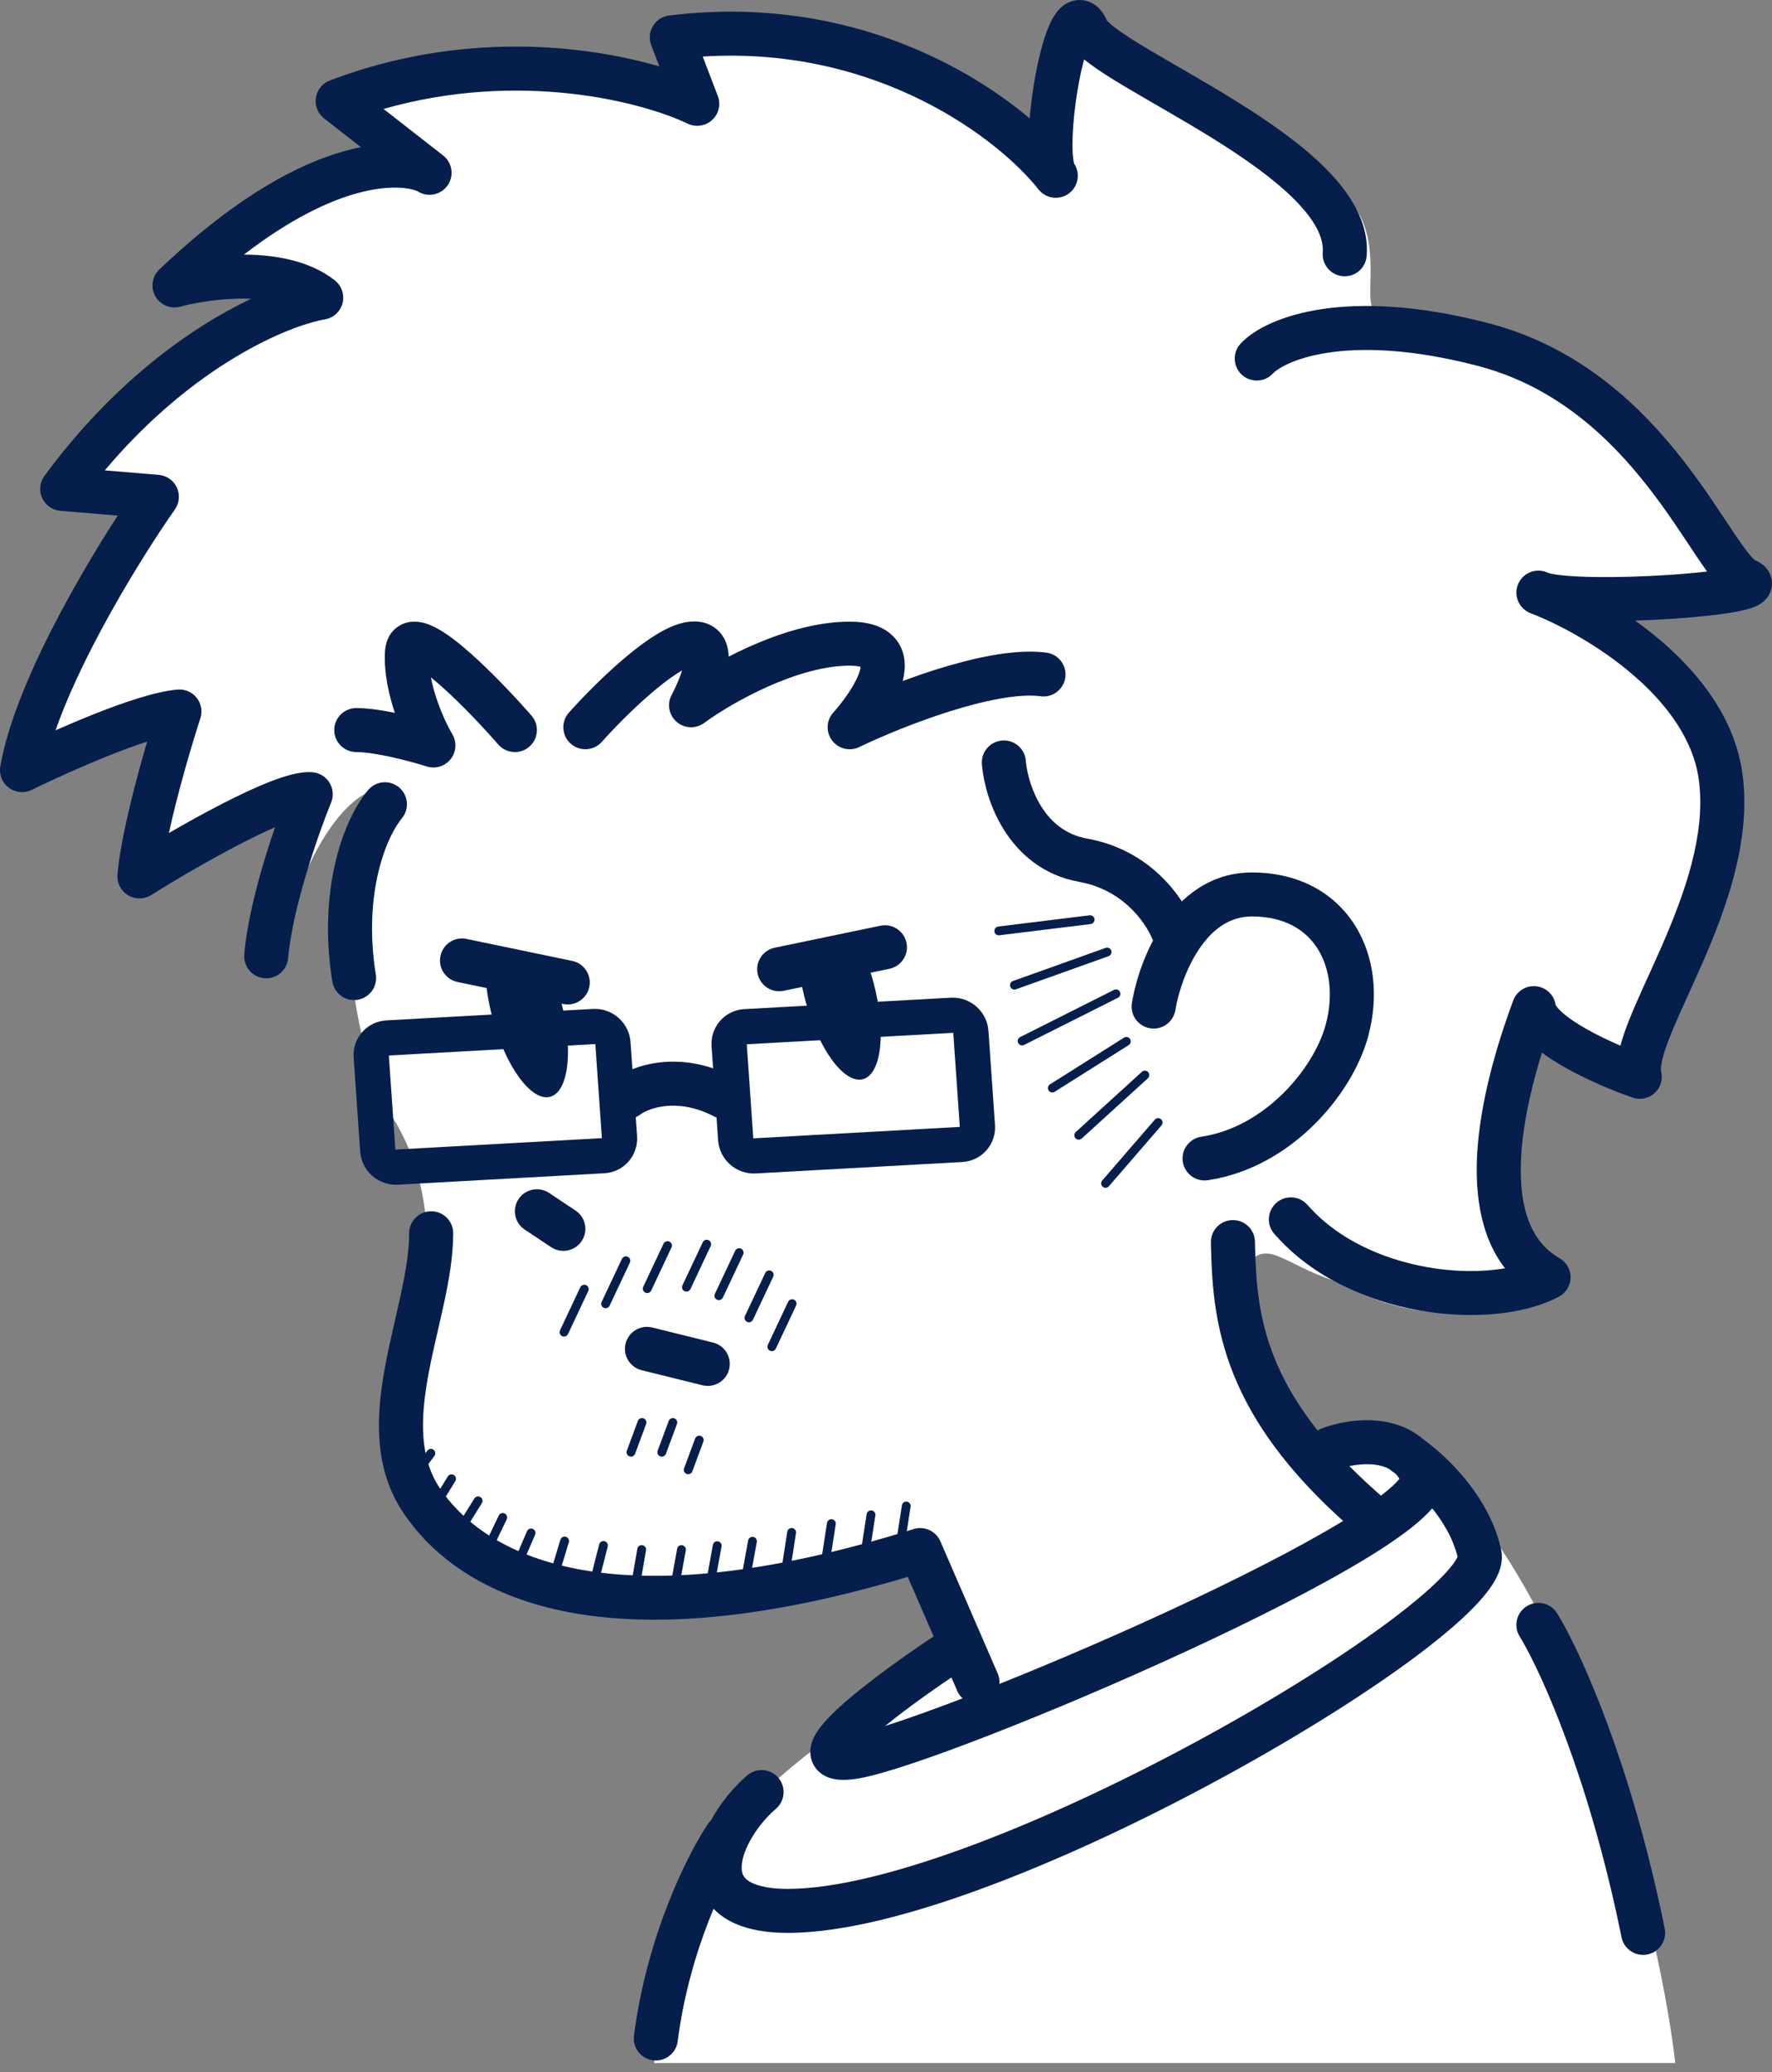 <?xml version="1.0" encoding="utf-8"?>
<svg xmlns="http://www.w3.org/2000/svg" fill="none" height="100%" overflow="visible" preserveAspectRatio="none" style="display: block;" viewBox="0 0 183 214" width="100%">
<rect x="0" y="0" width="183" height="214" fill="#808080" stroke="none"/>
<g clip-path="url(#clip0_0_436187)" id="Character Tode">
<g id="Bg">
<path d="M67.573 213.038C68.112 203.067 73.519 190.438 77.156 186.708C99.838 163.442 150.173 153.671 150.173 153.671C164.31 169.026 171.66 200.876 173.008 213.038H67.573Z" fill="white" id="Bg White"/>
<path d="M130.981 129.455C128.707 129.228 128.024 132.182 128.479 135.362C121.2 119.005 131.664 124.23 134.393 127.638C136.577 130.364 141.521 131.803 144.402 132.863C137.578 133.772 133.256 129.683 130.981 129.455Z" fill="white" id="Bg White_2"/>
<path d="M86.852 181.254C86.397 178.301 93.221 173.53 100.046 169.895C106.198 166.26 138.033 142.859 148.724 152.174C151.341 154.454 130.981 164.669 124.84 168.077C118.698 171.485 87.307 184.208 86.852 181.254Z" fill="white" id="Bg White_3"/>
<path d="M39.766 81.291C35.581 81.655 32.26 88.107 31.122 91.288C28.392 82.2 36.581 73.794 40.676 74.249C44.77 74.703 44.998 80.837 39.766 81.291Z" fill="white" id="Bg White_4"/>
<path d="M37.491 86.971C39.493 83.336 40.676 79.247 38.856 74.476C33.605 60.709 57.281 57.891 65.47 57.891C105.457 57.891 119.836 77.581 122.11 89.47C125.977 86.062 142.583 87.653 142.583 101.511C142.583 112.598 132.726 121.277 127.797 124.23C124.521 137.68 136.289 152.856 142.583 158.763L102.548 176.938L95.496 161.034C63.878 168.304 55.916 164.442 46.818 158.763C37.719 153.083 41.813 141.723 42.95 137.634C44.088 133.545 45.68 123.776 40.676 115.597C35.671 107.418 34.989 91.515 37.491 86.971Z" fill="white" id="Bg White_5"/>
<path d="M44.77 77.884C33.397 76.52 29.985 95.15 27.483 99.466C23.744 105.915 29.227 84.396 30.895 81.746C26.67 81.928 18.595 88.486 14.289 91.515C13.925 89.697 16.867 79.095 18.384 74.021C15.654 74.021 6.025 78.262 1.551 80.383C1.551 74.385 11.408 58.346 16.337 51.075C14.699 50.167 8.982 50.697 6.328 51.075C15.427 37.989 27.559 32.901 32.487 31.992C30.485 29.811 22.251 29.871 18.384 30.174C24.025 22.177 36.961 17.755 42.723 16.543C41.086 13.998 36.885 12.151 34.989 11.545C47.728 3.366 64.864 8.137 71.84 11.545L69.337 4.275C89.877 0.593 103.883 12.12 108.862 18.99C106.495 14.762 109.649 5.754 111.647 1.549C112.557 4.729 126.395 15.459 134.621 17.906C145.313 21.087 139.653 32.028 142.355 32.219C164.875 33.809 170.789 47.213 173.519 51.075C175.703 54.165 179.736 58.118 181.48 59.709C179.843 63.525 165.178 63.116 158.051 62.435C179.661 67.433 180.343 83.563 175.794 93.787C172.154 101.966 170.941 109.311 170.789 111.962C167.696 111.78 159.365 101.708 158.051 105.146C148.497 130.137 163.892 130.544 160.781 132.409C144.858 141.951 129.845 127.411 124.613 121.504C144.175 111.507 140.991 97.649 134.621 93.787C129.526 90.697 124.006 93.711 121.883 95.604C120.291 93.938 116.378 90.515 113.467 90.152C109.827 89.697 107.552 87.198 102.548 80.383C98.545 74.93 87.308 80.383 86.17 76.52C85.464 74.123 94.359 69.251 89.81 67.433C85.26 65.615 74.285 78.139 70.475 76.52C66.665 74.902 75.115 67.433 71.84 67.433C68.564 67.433 61.831 80.383 56.599 80.383C51.367 80.383 44.77 66.524 42.723 67.433C41.086 68.16 48.211 78.296 44.77 77.884Z" fill="white" id="Bg White_6"/>
</g>
<g id="Line">
<path d="M42.255 127.352C42.255 126.098 43.273 125.08 44.529 125.08C45.786 125.08 46.804 126.098 46.804 127.352C46.804 129.728 46.361 132.22 45.843 134.624C45.304 137.127 44.713 139.417 44.263 141.828C43.37 146.613 43.316 150.609 45.495 153.784L45.717 154.099C50.505 160.717 63.351 167.629 94.346 157.9L94.45 157.87C95.531 157.586 96.666 158.13 97.115 159.164L103.029 172.795L103.073 172.904C103.495 174.029 102.963 175.3 101.847 175.783C100.73 176.267 99.438 175.785 98.904 174.708L98.855 174.602L93.749 162.835C63.367 171.916 48.407 165.57 42.046 156.783L41.743 156.354C38.464 151.578 38.864 145.959 39.791 140.996C40.25 138.533 40.911 135.915 41.395 133.668C41.901 131.322 42.255 129.221 42.255 127.352Z" fill="#051E4B" id="Vector"/>
<path d="M56.973 100.488C57.322 101.343 57.638 102.271 57.901 103.252C59.244 108.259 58.759 112.738 56.817 113.258C54.876 113.777 52.213 110.14 50.87 105.134C50.376 103.294 50.13 101.526 50.112 99.999L56.973 100.488Z" fill="#051E4B" id="Vector_2"/>
<path d="M89.274 98.671C89.623 99.525 89.938 100.454 90.202 101.435C91.545 106.441 91.059 110.921 89.118 111.44C87.176 111.96 84.514 108.323 83.171 103.316C82.677 101.477 82.431 99.709 82.412 98.182L89.274 98.671Z" fill="#051E4B" id="Vector_3"/>
<path d="M53.555 123.82C54.23 122.809 55.577 122.512 56.611 123.128L56.71 123.19L59.439 125.008L59.535 125.075C60.501 125.792 60.745 127.147 60.07 128.158C59.395 129.169 58.049 129.466 57.015 128.851L56.916 128.788L54.186 126.971L54.09 126.903C53.124 126.187 52.88 124.832 53.555 123.82Z" fill="#051E4B" id="Vector_4"/>
<path d="M64.607 138.743C64.9 137.563 66.067 136.829 67.248 137.059L67.362 137.084L73.638 138.638L73.752 138.669C74.903 139.017 75.592 140.21 75.299 141.39C75.007 142.569 73.84 143.303 72.658 143.073L72.544 143.048L66.268 141.495L66.155 141.464C65.003 141.116 64.315 139.923 64.607 138.743Z" fill="#051E4B" id="Vector_5"/>
<path d="M59.929 132.928C60.035 132.701 60.306 132.603 60.534 132.71C60.761 132.817 60.859 133.087 60.752 133.314L58.658 137.762C58.551 137.989 58.28 138.086 58.053 137.979C57.825 137.873 57.728 137.602 57.835 137.375L59.929 132.928Z" fill="#051E4B" id="Vector_6"/>
<path d="M65.874 146.733C65.962 146.497 66.223 146.377 66.459 146.464C66.695 146.552 66.815 146.813 66.728 147.048L65.588 150.121C65.5 150.356 65.239 150.476 65.003 150.389C64.767 150.302 64.647 150.04 64.734 149.805L65.874 146.733Z" fill="#051E4B" id="Vector_7"/>
<path d="M69.059 146.733C69.146 146.497 69.408 146.377 69.643 146.464C69.879 146.552 69.999 146.813 69.912 147.048L68.772 150.121C68.684 150.356 68.423 150.476 68.187 150.389C67.952 150.302 67.831 150.04 67.919 149.805L69.059 146.733Z" fill="#051E4B" id="Vector_8"/>
<path d="M71.788 148.55C71.876 148.315 72.137 148.195 72.373 148.282C72.609 148.369 72.729 148.631 72.641 148.866L71.501 151.938C71.414 152.174 71.152 152.294 70.917 152.207C70.681 152.119 70.561 151.858 70.648 151.623L71.788 148.55Z" fill="#051E4B" id="Vector_9"/>
<path d="M44.133 149.801C44.282 149.599 44.567 149.557 44.769 149.706C44.971 149.855 45.014 150.139 44.864 150.341L42.569 153.44C42.419 153.642 42.135 153.685 41.932 153.535C41.73 153.386 41.688 153.102 41.837 152.9L44.133 149.801Z" fill="#051E4B" id="Vector_10"/>
<path d="M46.247 152.466C46.378 152.252 46.658 152.185 46.873 152.316C47.087 152.448 47.154 152.727 47.023 152.941L45.005 156.228C44.873 156.441 44.593 156.508 44.379 156.377C44.165 156.246 44.098 155.967 44.229 155.753L46.247 152.466Z" fill="#051E4B" id="Vector_11"/>
<path d="M48.989 154.742C49.122 154.529 49.403 154.464 49.616 154.597C49.829 154.729 49.895 155.009 49.762 155.222L47.722 158.495C47.589 158.708 47.309 158.773 47.095 158.641C46.882 158.508 46.817 158.228 46.95 158.015L48.989 154.742Z" fill="#051E4B" id="Vector_12"/>
<path d="M51.509 156.502C51.617 156.275 51.889 156.18 52.116 156.288C52.342 156.397 52.438 156.668 52.329 156.894L50.661 160.371C50.553 160.597 50.281 160.693 50.055 160.584C49.828 160.476 49.733 160.205 49.841 159.979L51.509 156.502Z" fill="#051E4B" id="Vector_13"/>
<path d="M54.428 158.117C54.527 157.887 54.795 157.78 55.026 157.879C55.256 157.978 55.363 158.246 55.264 158.476L53.738 162.017C53.639 162.248 53.371 162.354 53.14 162.255C52.909 162.156 52.803 161.889 52.902 161.658L54.428 158.117Z" fill="#051E4B" id="Vector_14"/>
<path d="M61.881 159.478C61.943 159.235 62.19 159.088 62.434 159.15C62.677 159.212 62.824 159.459 62.762 159.702L61.809 163.439C61.747 163.682 61.499 163.829 61.256 163.767C61.013 163.705 60.865 163.457 60.928 163.214L61.881 159.478Z" fill="#051E4B" id="Vector_15"/>
<path d="M57.874 158.999C57.946 158.759 58.2 158.623 58.441 158.696C58.681 158.769 58.817 159.022 58.745 159.262L57.627 162.953C57.554 163.193 57.3 163.329 57.06 163.256C56.819 163.184 56.683 162.93 56.756 162.69L57.874 158.999Z" fill="#051E4B" id="Vector_16"/>
<path d="M65.82 159.935C65.863 159.688 66.099 159.522 66.346 159.565C66.594 159.608 66.76 159.843 66.717 160.091L66.058 163.89C66.015 164.137 65.779 164.303 65.532 164.26C65.284 164.217 65.118 163.982 65.161 163.734L65.82 159.935Z" fill="#051E4B" id="Vector_17"/>
<path d="M69.93 159.935C69.975 159.688 70.212 159.524 70.459 159.569C70.707 159.614 70.871 159.85 70.826 160.097L70.136 163.891C70.092 164.138 69.855 164.301 69.608 164.257C69.361 164.212 69.197 163.975 69.241 163.728L69.93 159.935Z" fill="#051E4B" id="Vector_18"/>
<path d="M73.622 159.532C73.667 159.285 73.903 159.121 74.151 159.166C74.398 159.211 74.562 159.447 74.517 159.694L73.828 163.488C73.783 163.735 73.546 163.898 73.299 163.854C73.052 163.809 72.888 163.572 72.933 163.326L73.622 159.532Z" fill="#051E4B" id="Vector_19"/>
<path d="M77.261 159.078C77.306 158.831 77.543 158.667 77.79 158.712C78.037 158.756 78.201 158.993 78.156 159.24L77.467 163.034C77.422 163.28 77.186 163.444 76.939 163.399C76.691 163.355 76.527 163.118 76.572 162.871L77.261 159.078Z" fill="#051E4B" id="Vector_20"/>
<path d="M81.306 158.172C81.345 157.924 81.578 157.754 81.826 157.793C82.074 157.831 82.244 158.064 82.205 158.312L81.612 162.121C81.573 162.369 81.341 162.539 81.092 162.5C80.844 162.462 80.674 162.23 80.713 161.982L81.306 158.172Z" fill="#051E4B" id="Vector_21"/>
<path d="M85.409 157.263C85.447 157.015 85.68 156.845 85.928 156.884C86.176 156.923 86.346 157.155 86.308 157.403L85.714 161.213C85.675 161.461 85.443 161.63 85.194 161.592C84.946 161.553 84.776 161.321 84.815 161.073L85.409 157.263Z" fill="#051E4B" id="Vector_22"/>
<path d="M89.503 156.354C89.542 156.106 89.775 155.937 90.023 155.975C90.271 156.014 90.441 156.246 90.402 156.494L89.809 160.304C89.77 160.552 89.537 160.722 89.289 160.683C89.041 160.644 88.871 160.412 88.91 160.164L89.503 156.354Z" fill="#051E4B" id="Vector_23"/>
<path d="M93.143 155.446C93.181 155.198 93.414 155.028 93.662 155.067C93.91 155.105 94.08 155.337 94.042 155.585L93.448 159.395C93.409 159.643 93.177 159.813 92.929 159.774C92.68 159.736 92.51 159.503 92.549 159.255L93.143 155.446Z" fill="#051E4B" id="Vector_24"/>
<path d="M79.028 131.452C79.135 131.225 79.406 131.128 79.633 131.234C79.86 131.341 79.958 131.612 79.851 131.839L77.757 136.286C77.65 136.513 77.379 136.61 77.152 136.504C76.925 136.397 76.827 136.126 76.934 135.899L79.028 131.452Z" fill="#051E4B" id="Vector_25"/>
<path d="M81.392 134.429C81.499 134.202 81.77 134.104 81.998 134.211C82.225 134.318 82.323 134.588 82.216 134.815L80.122 139.263C80.015 139.49 79.744 139.587 79.517 139.48C79.289 139.374 79.192 139.103 79.299 138.876L81.392 134.429Z" fill="#051E4B" id="Vector_26"/>
<path d="M64.226 129.999C64.333 129.772 64.604 129.674 64.831 129.781C65.059 129.888 65.156 130.158 65.049 130.385L62.956 134.832C62.849 135.059 62.578 135.157 62.35 135.05C62.123 134.943 62.025 134.673 62.132 134.446L64.226 129.999Z" fill="#051E4B" id="Vector_27"/>
<path d="M75.924 129.159C76.031 128.932 76.302 128.835 76.529 128.942C76.757 129.048 76.854 129.319 76.748 129.546L74.654 133.993C74.547 134.22 74.276 134.318 74.048 134.211C73.821 134.104 73.723 133.834 73.83 133.607L75.924 129.159Z" fill="#051E4B" id="Vector_28"/>
<path d="M68.523 128.433C68.63 128.206 68.901 128.108 69.129 128.215C69.356 128.322 69.454 128.592 69.347 128.819L67.253 133.266C67.146 133.493 66.875 133.591 66.648 133.484C66.42 133.377 66.323 133.107 66.43 132.88L68.523 128.433Z" fill="#051E4B" id="Vector_29"/>
<path d="M72.573 128.282C72.68 128.055 72.951 127.957 73.178 128.064C73.405 128.171 73.503 128.441 73.396 128.669L71.302 133.116C71.195 133.343 70.924 133.44 70.697 133.333C70.469 133.227 70.372 132.956 70.479 132.729L72.573 128.282Z" fill="#051E4B" id="Vector_30"/>
<path d="M103.495 76.469C104.708 76.374 105.773 77.249 105.927 78.441L105.939 78.558L105.96 78.782C106.088 79.947 106.549 81.705 107.528 83.268C108.542 84.887 110.036 86.196 112.262 86.595L112.592 86.658C119.244 87.998 122.543 93.162 123.504 95.98L123.591 96.249L123.622 96.362C123.913 97.528 123.24 98.73 122.075 99.083C120.911 99.436 119.682 98.811 119.275 97.68L119.238 97.569L119.184 97.404C118.582 95.656 116.297 92.041 111.687 91.111L111.458 91.067C107.68 90.39 105.193 88.108 103.671 85.677C102.272 83.444 101.624 81.001 101.435 79.251L101.403 78.911L101.398 78.794C101.365 77.592 102.281 76.563 103.495 76.469Z" fill="#051E4B" id="Vector_31"/>
<path d="M129.289 90.094C134.147 90.094 137.851 92.221 139.958 95.599C141.951 98.795 142.367 102.865 141.354 106.793L141.252 107.173C140.393 110.222 138.373 113.547 135.587 116.26C132.788 118.985 129.073 121.229 124.738 121.875L124.622 121.889C123.424 122.006 122.332 121.165 122.152 119.963C121.967 118.722 122.824 117.566 124.067 117.381L124.364 117.333C127.429 116.801 130.199 115.16 132.411 113.006C134.707 110.771 136.259 108.12 136.873 105.941L136.95 105.656C137.709 102.712 137.318 99.96 136.096 98.002C134.884 96.058 132.701 94.637 129.289 94.637C127.008 94.637 125.241 95.928 123.853 97.979C122.449 100.053 121.659 102.615 121.385 104.306L121.363 104.421C121.111 105.596 119.977 106.38 118.776 106.185C117.536 105.984 116.693 104.817 116.894 103.579L116.968 103.16C117.372 101.009 118.34 98.012 120.084 95.435C121.96 92.662 124.954 90.094 129.289 90.094Z" fill="#051E4B" id="Vector_32"/>
<path d="M127.285 125.99C128.502 125.966 129.513 126.902 129.598 128.1L129.603 128.218L129.619 128.945C129.711 132.581 130.01 136.222 131.602 140.196C133.243 144.294 136.333 148.916 142.328 154.198L142.917 154.712L143.004 154.79C143.874 155.62 143.949 156.995 143.155 157.916C142.36 158.836 140.987 158.965 140.037 158.227L139.947 158.153L139.317 157.605C132.905 151.956 129.336 146.773 127.377 141.884C125.486 137.162 125.167 132.871 125.071 129.06L125.054 128.305L125.055 128.188C125.093 126.987 126.068 126.013 127.285 125.99Z" fill="#051E4B" id="Vector_33"/>
<path d="M45.487 98.718C45.735 97.528 46.873 96.751 48.062 96.936L48.177 96.957L59.096 99.229L59.21 99.256C60.374 99.56 61.107 100.726 60.859 101.916C60.611 103.106 59.472 103.883 58.283 103.698L58.168 103.677L47.25 101.405L47.136 101.378C45.971 101.074 45.239 99.908 45.487 98.718Z" fill="#051E4B" id="Vector_34"/>
<path d="M93.615 97.355C93.367 96.165 92.229 95.387 91.04 95.573L90.924 95.594L80.006 97.866L79.892 97.892C78.728 98.197 77.995 99.363 78.243 100.553C78.491 101.743 79.629 102.52 80.818 102.335L80.933 102.314L91.852 100.042L91.966 100.015C93.13 99.711 93.863 98.545 93.615 97.355Z" fill="#051E4B" id="Vector_35"/>
<path d="M115.09 102.203C115.305 102.121 115.552 102.213 115.658 102.423C115.764 102.633 115.691 102.886 115.497 103.01L115.456 103.033L105.762 107.905C105.538 108.017 105.264 107.927 105.151 107.703C105.038 107.479 105.128 107.205 105.353 107.093L115.047 102.221L115.09 102.203Z" fill="#051E4B" id="Vector_36"/>
<path d="M114.224 97.869C114.448 97.814 114.682 97.936 114.761 98.157C114.84 98.378 114.737 98.621 114.529 98.72L114.486 98.738L104.916 102.161L104.871 102.174C104.648 102.23 104.414 102.108 104.335 101.886C104.25 101.65 104.373 101.39 104.609 101.305L114.179 97.883L114.224 97.869Z" fill="#051E4B" id="Vector_37"/>
<path d="M112.572 94.516C112.802 94.511 113.004 94.681 113.032 94.914C113.061 95.148 112.907 95.362 112.682 95.413L112.636 95.421L103.204 96.581L103.158 96.584C102.928 96.589 102.726 96.419 102.697 96.185C102.667 95.936 102.844 95.709 103.094 95.679L112.525 94.519L112.572 94.516Z" fill="#051E4B" id="Vector_38"/>
<path d="M116.079 107.154C116.291 107.02 116.572 107.084 116.706 107.296C116.84 107.508 116.777 107.788 116.564 107.922L108.919 112.742C108.706 112.876 108.425 112.813 108.291 112.6C108.157 112.388 108.22 112.108 108.433 111.974L116.079 107.154Z" fill="#051E4B" id="Vector_39"/>
<path d="M117.928 110.68C118.113 110.511 118.401 110.525 118.571 110.71C118.74 110.896 118.726 111.183 118.541 111.352L111.712 117.568L111.676 117.598C111.491 117.735 111.228 117.712 111.069 117.538C110.9 117.353 110.913 117.065 111.099 116.896L117.928 110.68Z" fill="#051E4B" id="Vector_40"/>
<path d="M119.292 115.59C119.459 115.431 119.723 115.422 119.901 115.576C120.08 115.73 120.109 115.991 119.977 116.18L119.948 116.217L114.519 122.498C114.355 122.688 114.068 122.709 113.877 122.545C113.687 122.381 113.666 122.094 113.83 121.904L119.259 115.623L119.292 115.59Z" fill="#051E4B" id="Vector_41"/>
<path d="M136.612 25.934C136.67 24.512 135.812 22.743 133.681 20.602C131.545 18.456 128.53 16.338 125.291 14.321C122.011 12.279 118.821 10.527 116.062 8.875C114.731 8.079 113.509 7.309 112.55 6.593C112.348 6.442 112.15 6.287 111.959 6.13C111.784 6.779 111.608 7.541 111.447 8.391C111.079 10.329 110.827 12.466 110.77 14.22C110.741 15.101 110.764 15.829 110.828 16.36C110.867 16.678 110.91 16.837 110.924 16.888C111.576 17.859 111.384 19.182 110.455 19.925C109.51 20.68 108.146 20.561 107.345 19.672L107.269 19.584C107.261 19.575 107.254 19.565 107.246 19.555L107.231 19.537C103.21 14.45 90.712 4.705 72.572 5.84L74.129 9.91C74.462 10.778 74.23 11.762 73.546 12.392C72.904 12.982 71.984 13.151 71.18 12.838L71.021 12.77C66.305 10.511 53.662 7.232 39.609 11.252L45.761 16.053L45.848 16.125C46.727 16.883 46.896 18.191 46.221 19.151C45.524 20.14 44.172 20.411 43.147 19.765C43.142 19.762 43.108 19.743 43.04 19.715C42.961 19.681 42.848 19.64 42.698 19.598C42.398 19.514 41.977 19.433 41.433 19.395C40.347 19.319 38.798 19.418 36.798 19.978C33.868 20.798 29.971 22.61 25.186 26.294C25.243 26.294 25.3 26.293 25.357 26.294C28.386 26.325 31.955 26.886 34.582 28.955L34.71 29.063C35.324 29.625 35.585 30.482 35.379 31.297C35.158 32.167 34.446 32.825 33.561 32.978C29.88 33.613 20.05 37.612 10.823 48.573L16.388 49.037L16.539 49.054C17.287 49.167 17.935 49.646 18.259 50.336C18.604 51.072 18.529 51.937 18.062 52.603C16.107 55.394 13.058 60.155 10.316 65.299C8.481 68.742 6.839 72.256 5.737 75.415C6.965 74.873 8.278 74.314 9.591 73.791C12.664 72.567 16.073 71.388 18.35 71.207C19.107 71.147 19.845 71.468 20.316 72.064C20.787 72.66 20.928 73.451 20.693 74.173C19.829 76.83 18.36 81.795 17.442 86.022C19.158 85.028 21.033 83.985 22.856 83.047C24.624 82.137 26.385 81.302 27.922 80.706C28.689 80.408 29.438 80.154 30.128 79.982C30.783 79.819 31.544 79.687 32.278 79.748C32.999 79.808 33.649 80.207 34.028 80.823C34.407 81.439 34.469 82.198 34.196 82.868C32.865 86.138 30.186 93.826 29.759 98.939C29.654 100.189 28.555 101.118 27.303 101.014C26.051 100.909 25.121 99.811 25.225 98.561C25.563 94.518 27.06 89.337 28.399 85.426C27.342 85.886 26.167 86.454 24.94 87.086C21.542 88.835 17.91 90.985 15.61 92.427C14.881 92.885 13.954 92.892 13.218 92.445C12.482 91.997 12.062 91.172 12.133 90.315C12.44 86.646 13.944 80.853 15.195 76.581C14.016 76.962 12.682 77.452 11.277 78.011C8.611 79.074 5.929 80.289 4.039 81.197L3.28 81.565C2.513 81.943 1.599 81.858 0.914 81.347C0.228 80.836 -0.112 79.984 0.033 79.142C0.862 74.33 3.493 68.433 6.3 63.164C8.259 59.49 10.365 56.009 12.156 53.244L6.235 52.75C5.414 52.682 4.694 52.175 4.353 51.426C4.012 50.677 4.103 49.803 4.592 49.14C11.795 39.36 19.863 33.728 25.936 30.854C25.729 30.845 25.52 30.839 25.309 30.837C22.852 30.811 20.447 31.205 18.914 31.591L18.619 31.668C17.615 31.941 16.553 31.499 16.041 30.593C15.53 29.688 15.698 28.551 16.452 27.833L17.177 27.149C24.636 20.201 30.82 16.932 35.571 15.602C36.157 15.438 36.725 15.303 37.272 15.195L33.469 12.228C32.823 11.723 32.498 10.91 32.62 10.1C32.742 9.29 33.291 8.608 34.058 8.315C47.536 3.171 60.358 4.6 68.091 6.857L67.254 4.669C67.004 4.017 67.069 3.286 67.429 2.688C67.789 2.09 68.404 1.69 69.098 1.604C86.161 -0.515 99.158 6.192 106.335 12.222C106.466 10.681 106.691 9.053 106.977 7.544C107.368 5.486 107.922 3.378 108.633 2.043C108.819 1.694 109.07 1.291 109.408 0.939C109.728 0.607 110.333 0.106 111.227 0.015C112.223 -0.088 112.997 0.369 113.467 0.833C113.871 1.232 114.135 1.708 114.316 2.114C114.334 2.137 114.376 2.188 114.456 2.268C114.628 2.441 114.893 2.669 115.274 2.954C116.038 3.524 117.094 4.196 118.4 4.978C120.914 6.482 124.428 8.429 127.698 10.465C131.008 12.527 134.389 14.868 136.907 17.398C139.361 19.864 141.43 22.944 141.138 26.448C141.033 27.698 139.934 28.627 138.682 28.523C137.469 28.422 136.558 27.388 136.597 26.187L136.612 25.934Z" fill="#051E4B" id="Vector_42"/>
<path d="M136.527 31.919C140.712 31.294 146.385 31.471 153.689 33.365L154.133 33.484C163.409 36.028 169.607 42.115 173.851 47.568C175.998 50.327 177.702 53.002 179.004 54.942C179.672 55.938 180.208 56.701 180.66 57.246C181.046 57.711 181.231 57.841 181.236 57.852L181.181 57.83L181.338 57.895C181.504 57.968 181.696 58.066 181.887 58.197C182.115 58.354 182.552 58.699 182.81 59.309C183.124 60.053 183.024 60.828 182.691 61.424C182.417 61.913 182.04 62.195 181.841 62.328C181.432 62.601 180.973 62.757 180.664 62.851C180.309 62.958 179.908 63.051 179.491 63.133C177.847 63.456 175.374 63.72 172.754 63.895C171.49 63.98 170.169 64.044 168.86 64.086C169.793 64.753 170.721 65.474 171.62 66.247C175.538 69.619 179.164 74.21 179.943 79.867L179.985 80.191C180.811 87 178.202 93.979 175.791 99.503C174.506 102.444 173.34 104.838 172.493 106.964C172.081 107.997 171.798 108.842 171.648 109.52C171.491 110.23 171.528 110.549 171.548 110.629C171.758 111.439 171.504 112.3 170.887 112.867C170.271 113.435 169.391 113.617 168.599 113.343C166.765 112.706 163.987 111.571 161.581 110.209C160.774 109.751 159.97 109.246 159.242 108.703C158.332 111.63 157.436 115.193 157.148 118.651C156.705 123.981 157.759 128.045 161.053 129.925C161.775 130.337 162.214 131.109 162.199 131.939C162.184 132.769 161.717 133.524 160.981 133.91C157.326 135.823 151.828 136.266 146.505 135.308C141.215 134.356 135.646 131.942 131.779 127.613L131.596 127.406L131.521 127.316C130.779 126.369 130.904 124.998 131.823 124.201C132.742 123.404 134.12 123.475 134.953 124.342L135.032 124.428L135.318 124.748C138.319 128.013 142.771 130.02 147.312 130.837C150.291 131.373 153.125 131.365 155.427 130.967C152.681 127.437 152.256 122.58 152.614 118.275C153.098 112.453 155.075 106.56 156.272 103.32L156.308 103.23C156.696 102.303 157.651 101.737 158.658 101.848C159.697 101.964 160.524 102.772 160.661 103.808C160.644 103.676 160.645 103.925 161.31 104.529C161.904 105.069 162.771 105.659 163.826 106.257C164.946 106.891 166.183 107.479 167.344 107.978C167.575 107.114 167.899 106.204 168.266 105.283C169.137 103.097 170.454 100.36 171.621 97.687C174.035 92.156 176.13 86.202 175.469 80.746L175.436 80.486C174.872 76.393 172.174 72.722 168.65 69.69C165.171 66.696 161.143 64.551 158.425 63.462C158.302 63.42 158.173 63.372 158.043 63.315L157.874 63.237C156.782 62.701 156.306 61.403 156.792 60.29C157.278 59.176 158.555 58.642 159.691 59.077C159.781 59.111 159.871 59.147 159.963 59.183C160.658 59.388 162.349 59.553 164.777 59.587C167.142 59.62 169.906 59.532 172.449 59.361C173.859 59.267 175.171 59.148 176.293 59.017C175.944 58.533 175.587 58.011 175.224 57.471C173.854 55.427 172.278 52.95 170.259 50.356C166.301 45.271 160.858 40.04 152.925 37.864L152.546 37.764C145.72 35.994 140.673 35.894 137.199 36.413C133.644 36.943 131.911 38.087 131.449 38.579L128.129 35.473C129.556 33.951 132.422 32.532 136.527 31.919ZM131.449 38.579C130.59 39.495 129.151 39.541 128.234 38.684C127.317 37.826 127.27 36.388 128.129 35.473L131.449 38.579Z" fill="#051E4B" id="Vector_43"/>
<path d="M136.538 147.49C137.997 146.944 140.317 146.439 142.645 146.752C145.072 147.078 147.689 148.35 148.991 151.469C149.519 152.736 149.104 153.921 148.685 154.666C148.255 155.429 147.608 156.137 146.919 156.772C145.522 158.06 143.478 159.474 141.081 160.935C136.251 163.877 129.564 167.256 122.597 170.478C115.617 173.707 108.295 176.806 102.164 179.188C96.325 181.457 91.329 183.171 88.796 183.627L88.558 183.667C87.648 183.811 86.584 183.896 85.668 183.589C85.15 183.415 84.496 183.052 84.068 182.328C83.636 181.598 83.639 180.848 83.744 180.316C83.926 179.391 84.511 178.599 84.939 178.082C85.434 177.484 86.066 176.855 86.753 176.232C89.479 173.757 93.832 170.678 96.961 168.62C98.01 167.93 99.421 168.221 100.112 169.269C100.803 170.317 100.512 171.726 99.463 172.416C96.974 174.053 93.823 176.267 91.409 178.231C93.737 177.493 96.863 176.373 100.515 174.954C106.555 172.607 113.79 169.545 120.686 166.355C127.595 163.159 134.101 159.864 138.712 157.056C141.034 155.641 142.772 154.412 143.834 153.433C144.164 153.128 144.386 152.886 144.53 152.707C143.982 151.82 143.133 151.402 142.038 151.255C140.65 151.068 139.104 151.382 138.136 151.744C136.96 152.185 135.648 151.589 135.207 150.414C134.766 149.24 135.362 147.93 136.538 147.49Z" fill="#051E4B" id="Vector_44"/>
<path d="M146.301 148.16C147.55 148.962 149.382 150.451 151.061 152.431C152.736 154.407 154.379 157.011 155.03 160.046L155.051 160.156C155.257 161.29 154.858 162.328 154.468 163.055C154.037 163.86 153.408 164.67 152.686 165.461C151.233 167.051 149.127 168.858 146.6 170.768C141.524 174.602 134.457 179.063 126.716 183.302C118.969 187.543 110.484 191.596 102.558 194.595C94.695 197.57 87.153 199.598 81.379 199.598C78.449 199.598 76.068 199.032 74.395 197.738C72.604 196.353 71.967 194.408 72.051 192.511C72.131 190.709 72.847 188.924 73.751 187.409C74.669 185.872 75.88 184.443 77.164 183.337C78.116 182.518 79.552 182.624 80.373 183.575C81.193 184.525 81.086 185.96 80.135 186.779C79.221 187.566 78.326 188.618 77.659 189.735C76.979 190.875 76.631 191.922 76.596 192.713C76.565 193.41 76.761 193.822 77.18 194.146C77.716 194.56 78.921 195.054 81.379 195.054C86.296 195.054 93.2 193.277 100.946 190.345C108.631 187.438 116.922 183.482 124.529 179.317C132.142 175.149 139.008 170.807 143.856 167.144C146.29 165.305 148.144 163.691 149.325 162.398C149.919 161.748 150.275 161.252 150.458 160.911C150.489 160.853 150.512 160.804 150.528 160.767C150.052 158.798 148.925 156.942 147.589 155.367C146.205 153.735 144.715 152.543 143.841 151.982L146.301 148.16ZM143.158 148.842C143.837 147.787 145.245 147.482 146.301 148.16L143.841 151.982C142.785 151.304 142.479 149.898 143.158 148.842Z" fill="#051E4B" id="Vector_45"/>
<path d="M61.483 107.813L40.156 108.995L40.831 118.711L62.158 117.53L61.483 107.813ZM65.792 117.328C65.931 119.331 64.417 121.045 62.41 121.156L41.083 122.338C39.076 122.449 37.337 120.916 37.197 118.913L36.522 109.196C36.383 107.194 37.897 105.48 39.904 105.369L61.231 104.187L61.418 104.181C63.345 104.172 64.982 105.672 65.117 107.612L65.792 117.328Z" fill="#051E4B" id="Vector_46"/>
<path d="M98.447 106.653L77.121 107.835L77.796 117.551L99.122 116.369L98.447 106.653ZM102.756 116.168C102.895 118.17 101.381 119.884 99.374 119.995L78.048 121.177C76.041 121.288 74.301 119.755 74.162 117.752L73.487 108.036C73.347 106.033 74.862 104.319 76.869 104.208L98.195 103.026L98.382 103.021C100.309 103.012 101.946 104.511 102.081 106.451L102.756 116.168Z" fill="#051E4B" id="Vector_47"/>
<path d="M38.066 81.526C38.872 80.634 40.247 80.522 41.19 81.29C42.163 82.084 42.308 83.514 41.514 84.487L41.34 84.709C39.566 87.083 37.63 92.769 38.755 100.265L38.813 100.635L38.829 100.751C38.961 101.946 38.133 103.047 36.932 103.241C35.73 103.436 34.596 102.652 34.344 101.477L34.322 101.362L34.258 100.947C32.95 92.247 35.179 85.055 37.989 81.615L38.066 81.526Z" fill="#051E4B" id="Vector_48"/>
<path d="M63.401 111.455C65.375 109.964 70.103 108.395 75.573 111.12L75.835 111.252L75.937 111.309C76.974 111.918 77.362 113.24 76.799 114.317C76.237 115.395 74.93 115.833 73.836 115.332L73.73 115.281L73.548 115.188C69.741 113.291 66.853 114.545 66.146 115.079C65.144 115.836 63.717 115.638 62.959 114.637C62.202 113.637 62.399 112.211 63.401 111.455Z" fill="#051E4B" id="Vector_49"/>
<path d="M73.126 188.33C73.829 187.29 75.243 187.017 76.284 187.72C77.325 188.422 77.598 189.834 76.895 190.874C75.175 193.416 71.212 201.187 69.988 210.79C69.829 212.034 68.69 212.915 67.444 212.757C66.198 212.598 65.316 211.461 65.475 210.216C66.799 199.827 71.055 191.392 73.126 188.33Z" fill="#051E4B" id="Vector_50"/>
<path d="M157.68 165.859C158.715 165.22 160.063 165.511 160.746 166.5L160.81 166.599L161.038 166.976C163.439 171.044 168.374 182.094 171.754 198.344L171.919 199.147L171.939 199.262C172.118 200.451 171.333 201.584 170.14 201.825C168.947 202.066 167.784 201.327 167.486 200.163L167.46 200.048L167.298 199.264C163.997 183.393 159.217 172.847 157.135 169.311L156.939 168.985L156.88 168.884C156.301 167.831 156.644 166.497 157.68 165.859Z" fill="#051E4B" id="Vector_51"/>
<path d="M62.152 76.609C61.318 77.546 59.88 77.631 58.941 76.797C58.002 75.964 57.917 74.528 58.752 73.59L62.152 76.609ZM71.088 64.212C71.707 64.135 72.41 64.157 73.098 64.431C73.826 64.721 74.382 65.231 74.742 65.855C75.11 66.495 75.234 67.187 75.25 67.809C75.933 67.457 76.649 67.11 77.39 66.778C80.476 65.397 84.191 64.194 87.748 64.194C89.541 64.194 91.325 64.596 92.463 65.949C93.638 67.347 93.544 69.052 93.242 70.255C93.236 70.279 93.229 70.303 93.223 70.327C94.335 69.913 95.498 69.509 96.674 69.138C100.343 67.982 104.522 67.02 107.757 67.358L108.067 67.395L108.182 67.413C109.365 67.632 110.181 68.742 110.021 69.947C109.86 71.152 108.781 72.01 107.581 71.911L107.465 71.898L107.257 71.874C105.062 71.65 101.684 72.324 98.044 73.471C94.62 74.551 91.297 75.938 89.151 76.948L88.737 77.145C87.76 77.617 86.585 77.332 85.931 76.466C85.278 75.599 85.329 74.392 86.053 73.584L86.285 73.32C87.442 71.977 88.538 70.31 88.829 69.151C88.86 69.029 88.874 68.935 88.883 68.865C88.709 68.81 88.365 68.738 87.748 68.738C85.118 68.738 82.085 69.656 79.25 70.925C76.619 72.102 74.339 73.5 72.979 74.469L72.72 74.656C71.864 75.286 70.687 75.24 69.883 74.546C69.079 73.852 68.863 72.695 69.363 71.758L69.469 71.555C69.838 70.839 70.203 69.994 70.441 69.237C70.303 69.315 70.154 69.403 69.994 69.504C69.151 70.037 68.198 70.772 67.213 71.619C65.245 73.31 63.315 75.302 62.152 76.609L58.752 73.59C60.015 72.171 62.089 70.027 64.246 68.174C65.323 67.249 66.462 66.359 67.561 65.665C68.6 65.008 69.846 64.367 71.088 64.212Z" fill="#051E4B" id="Vector_52"/>
<path d="M41.225 64.626C42.312 63.964 43.45 64.211 44.036 64.401C45.264 64.8 46.607 65.784 47.76 66.744C50.052 68.652 52.685 71.409 54.529 73.49L54.887 73.897L54.962 73.987C55.706 74.931 55.586 76.303 54.669 77.102C53.752 77.901 52.375 77.835 51.539 76.97L51.46 76.884L51.114 76.492C49.34 74.491 46.884 71.93 44.847 70.235C44.728 70.135 44.612 70.042 44.501 69.954C44.645 70.704 44.856 71.471 45.109 72.222C45.64 73.793 46.302 75.126 46.715 75.825C47.195 76.636 47.124 77.659 46.536 78.396C45.948 79.133 44.966 79.431 44.067 79.146C43.291 78.899 41.957 78.52 40.542 78.204C39.179 77.9 37.889 77.69 36.973 77.665L36.795 77.662L36.678 77.659C35.477 77.599 34.521 76.606 34.52 75.391C34.52 74.136 35.539 73.119 36.795 73.119L37.07 73.122C38.22 73.152 39.547 73.359 40.777 73.609C40.16 71.766 39.645 69.518 39.755 67.326C39.793 66.562 40.054 65.339 41.225 64.626Z" fill="#051E4B" id="Vector_53"/>
</g>
</g>
<defs>
<clipPath id="clip0_0_436187">
<rect fill="white" height="213.038" width="183"/>
</clipPath>
</defs>
</svg>